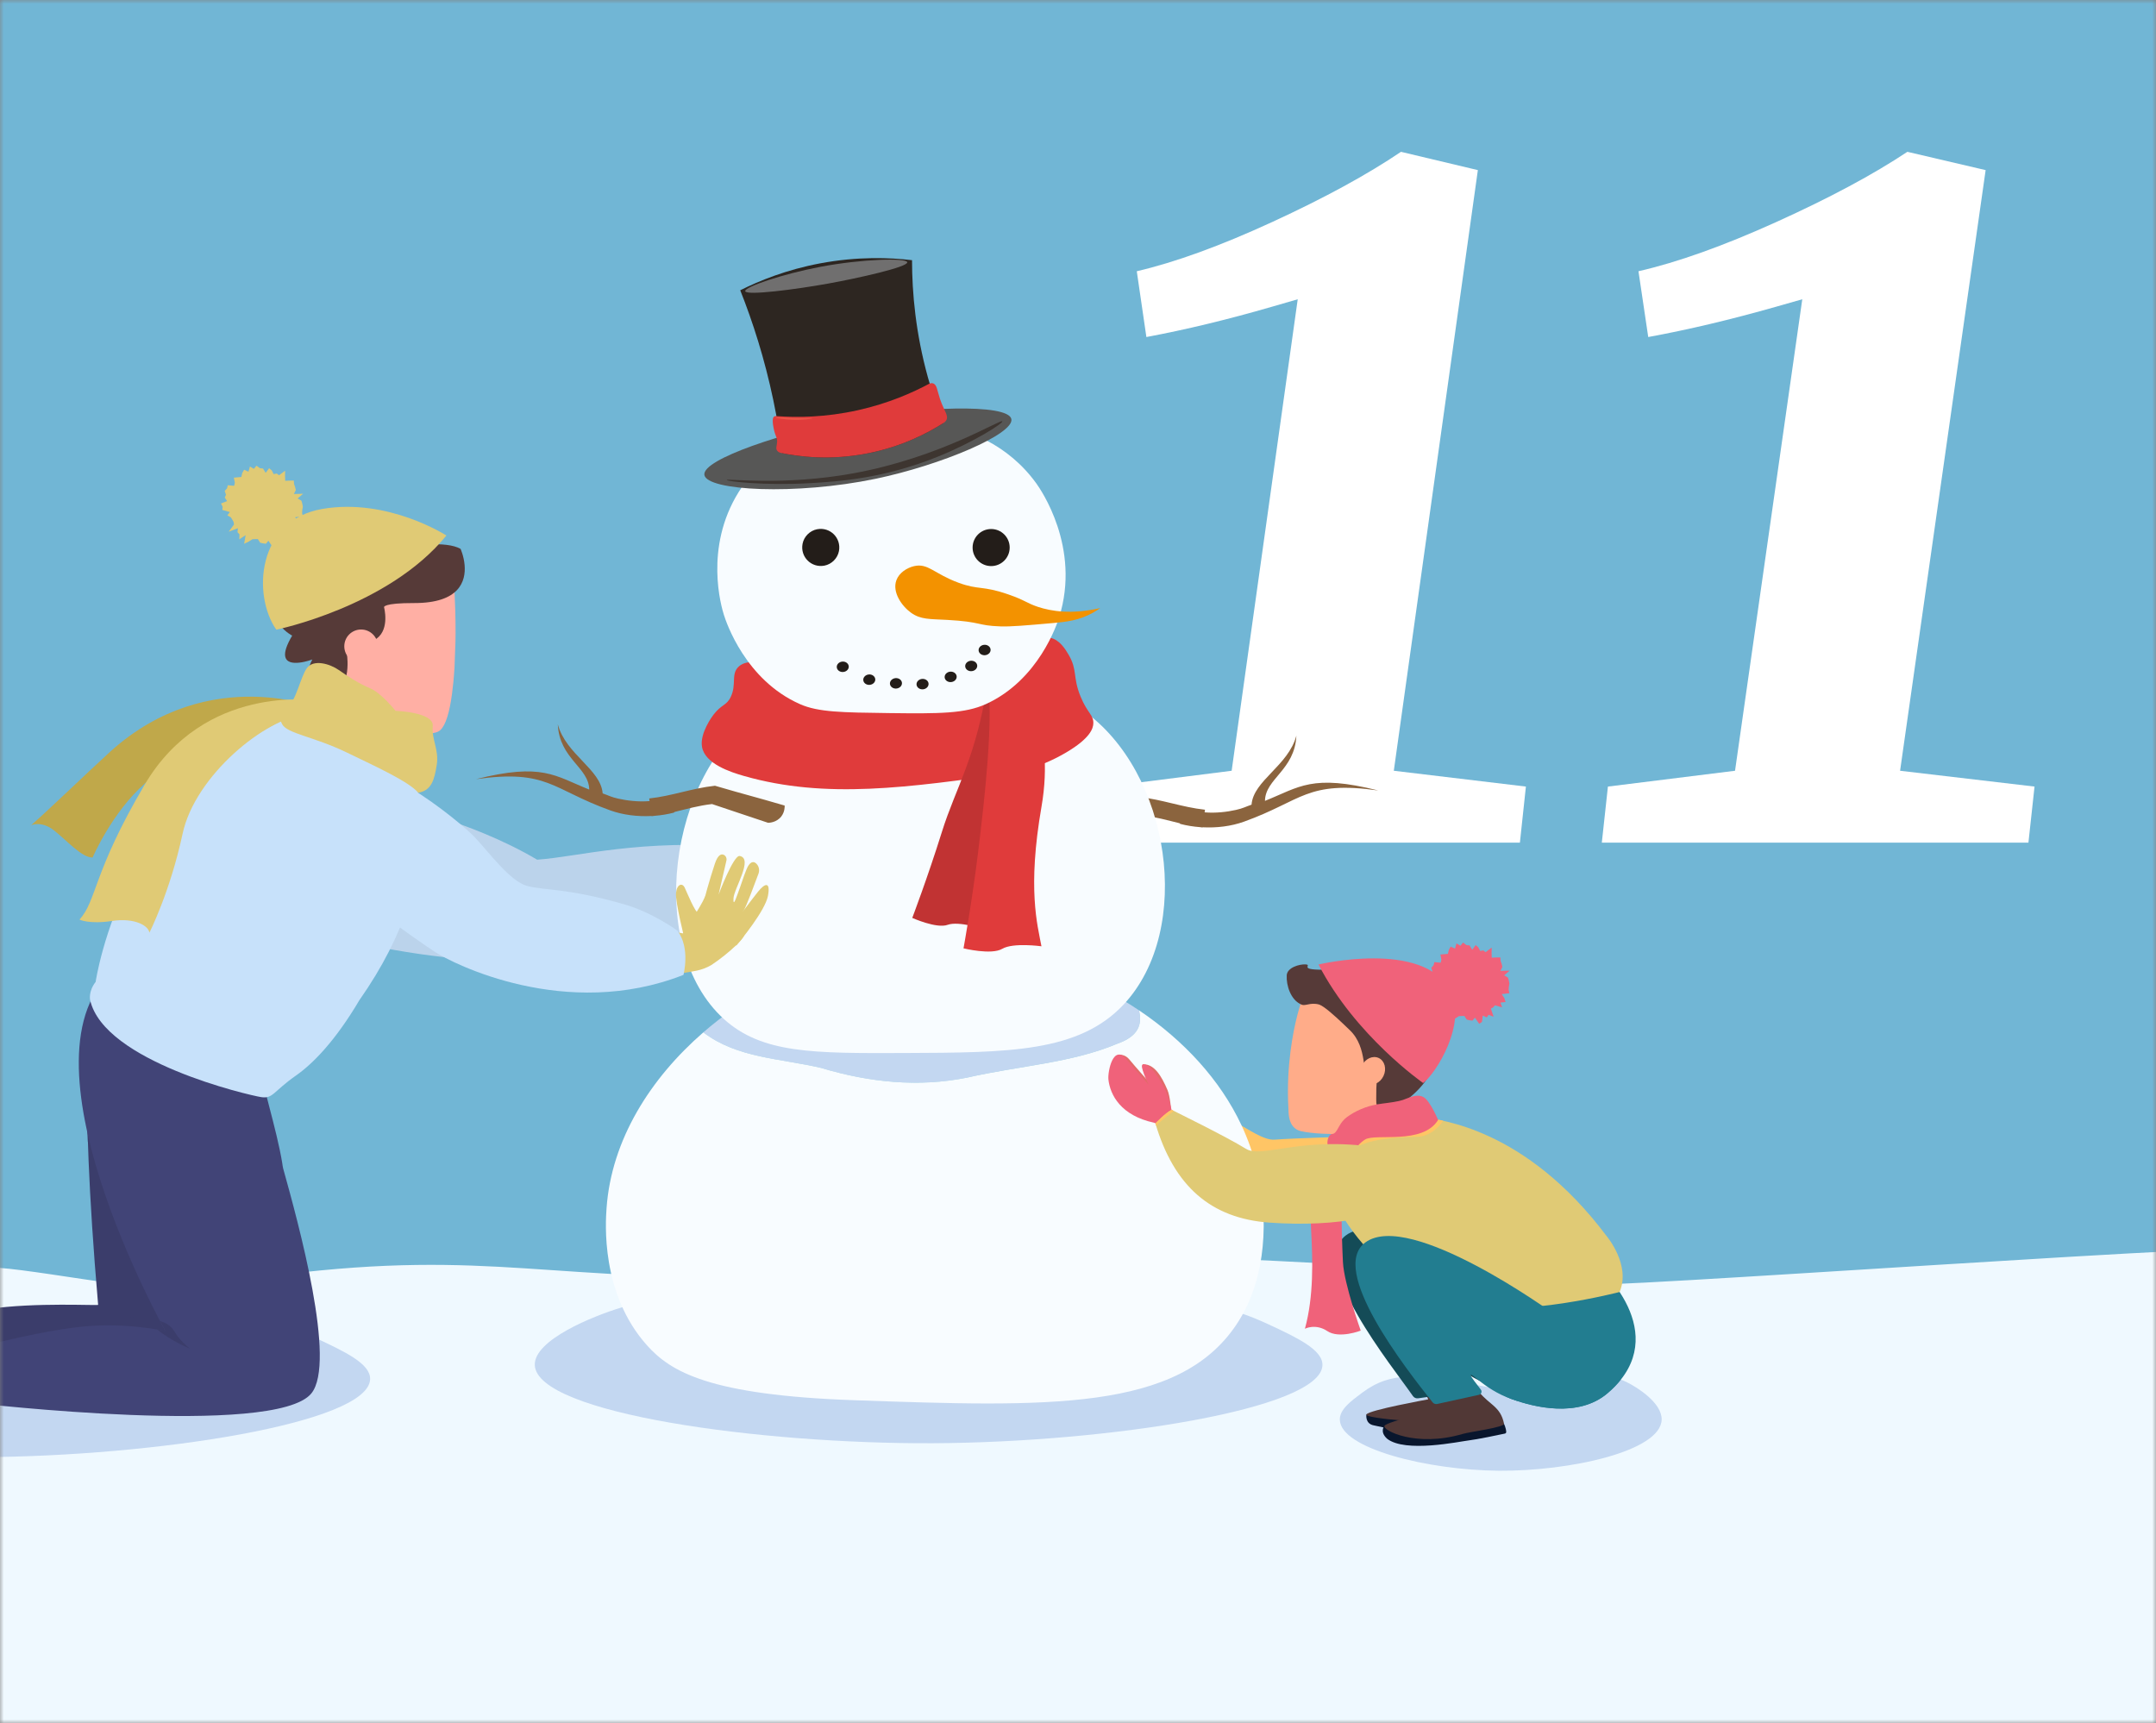 <svg width="284" height="227" viewBox="0 0 284 227" fill="none" xmlns="http://www.w3.org/2000/svg">
<rect x="0" y="0" width="284" height="227" fill="#808080" stroke="none"/>
<mask id="mask0_12505_13128" style="mask-type:alpha" maskUnits="userSpaceOnUse" x="0" y="0" width="284" height="227">
<rect width="284" height="227" fill="#D9D9D9"/>
</mask>
<g mask="url(#mask0_12505_13128)">
<rect x="-64" y="-10" width="372" height="248" fill="#71B6D5"/>
<path d="M525.001 -28.969H-15.082V322.62H525.001V-28.969Z" fill="#71B6D5"/>
<path d="M162.24 101.533L170.943 39.422L167.619 40.386C161.714 42.098 156.175 43.434 151.008 44.397L149.743 35.731C154.807 34.552 160.764 32.387 167.619 29.229C174.473 26.072 180.115 22.995 184.544 20L194.672 22.409L183.6 101.533L201 103.616L200.21 111H145L145.79 103.616L162.24 101.533Z" fill="white"/>
<path d="M228.548 101.533L237.406 39.422L234.022 40.386C228.012 42.098 222.374 43.434 217.115 44.397L215.828 35.731C220.982 34.552 227.045 32.387 234.022 29.229C241 26.072 246.742 22.995 251.25 20L261.559 22.409L250.289 101.533L268 103.616L267.196 111H211L211.804 103.616L228.548 101.533Z" fill="white"/>
<path d="M208.178 169.167C207.7 170.108 302.35 163.012 301.502 164.557C301.502 164.557 308.201 230.705 304.425 236.048C291.3 254.616 141.23 240.769 141.23 240.769C122.399 249.265 105.895 243.244 97.161 242.892C90.573 242.625 60.774 260.359 38.923 245.716C26.035 237.082 -2.293 245.716 -5.146 241.891C-8.648 237.204 -0.033 170.289 -1.774 167.029C0.712 166.473 20.673 170.526 24.364 169.859C30.952 168.666 35.951 168.059 37.122 167.914C64.894 164.509 72.331 169.004 104.302 168.177C122.314 167.71 128.932 166.054 139.781 165.528C143.413 165.354 148.363 165.335 154.755 165.543C168.699 166.002 200.138 167.666 208.178 169.163V169.167Z" fill="#EFF9FF"/>
<path d="M177.759 149.733C177.759 149.733 170.596 149.926 167.888 150.129C165.179 150.333 159.765 144.538 154.115 144.682L152.191 146.253C152.191 146.253 155.045 156.136 165.031 159.13C169.881 160.582 179.775 157.733 179.775 157.733L177.755 149.733H177.759Z" fill="#FFC565"/>
<path d="M50.994 105.765C50.994 105.765 61.937 108.015 70.752 113.247C76.162 112.884 84.31 110.449 98.169 111.605C98.169 111.605 100.296 114.647 100.296 117.867C100.296 117.867 83.88 132.341 46.859 124.13C46.859 124.13 38.292 118.72 40.356 109.23C41.572 103.635 50.994 105.765 50.994 105.765Z" fill="#BBD3EB"/>
<path fill-rule="evenodd" clip-rule="evenodd" d="M166.628 105.503C166.672 102.557 170.556 101.457 170.767 96.906C169.692 100.893 165.105 102.816 164.86 105.999C164.082 106.266 163.767 106.477 162.8 106.692C161.64 106.952 160.151 107.137 158.68 107.011L158.728 106.666C155.66 106.329 153.136 105.325 150.065 104.992C145.788 106.244 141.512 107.496 137.236 108.753C137.229 108.942 137.221 109.594 137.681 110.19C138.315 111.006 139.296 111.024 139.422 111.024C143.098 109.82 146.774 108.612 150.45 107.408C152.217 107.604 153.774 108.056 155.382 108.445C155.415 108.493 155.452 108.53 155.508 108.545C156.316 108.753 157.175 108.893 158.057 108.96C158.176 108.975 158.291 108.997 158.409 109.008V108.979C160.247 109.075 162.155 108.856 163.878 108.234C171.575 105.462 172.09 102.805 181.546 104.128C172.812 101.942 171.186 103.672 166.632 105.499L166.628 105.503Z" fill="#8B643E"/>
<path d="M167.034 174.429C157.277 169.875 148.773 170.86 130.757 172.806C118.926 174.08 113.001 174.721 112.504 174.699C98.335 174.106 92.617 168.974 81.771 172.265C78.132 173.369 70.303 176.519 70.447 179.839C70.725 186.201 100.117 190.225 122.902 190.118C145.901 190.01 174.041 185.638 174.2 179.839C174.256 177.797 170.824 176.196 167.037 174.429H167.034Z" fill="#C3D7F1"/>
<path d="M41.588 176.265C31.832 171.711 23.328 172.696 5.312 174.642C-6.52 175.916 -12.445 176.557 -12.941 176.535C-27.111 175.942 -32.828 170.81 -43.674 174.101C-47.313 175.205 -55.142 178.355 -54.998 181.675C-54.72 188.037 -25.328 192.061 -2.544 191.954C20.456 191.846 48.595 187.474 48.755 181.675C48.81 179.633 45.379 178.032 41.592 176.265H41.588Z" fill="#C3D7F1"/>
<path d="M179.412 183.478C183.399 180.498 186.875 181.143 194.238 182.414C199.073 183.248 201.493 183.667 201.697 183.652C207.488 183.266 209.823 179.906 214.255 182.058C215.74 182.781 218.942 184.841 218.883 187.016C218.768 191.181 206.758 193.812 197.45 193.742C188.053 193.671 176.555 190.811 176.489 187.016C176.466 185.679 177.867 184.634 179.416 183.474L179.412 183.478Z" fill="#C3D7F1"/>
<path d="M127.361 141.962C134.398 140.361 141.112 140.043 147.189 137.486C149.942 136.526 150.502 134.94 150.02 133.08C138.663 125.436 123.077 122.197 109.13 126.64C103.379 128.47 97.562 131.724 92.644 135.996C97.102 139.405 102.794 139.42 108.17 140.684C114.566 142.603 120.965 143.244 127.361 141.962Z" fill="#C3D7F1"/>
<path d="M166.363 158.638C166.067 155.726 165.333 152.054 163.518 148.193C160.731 142.264 155.955 137.069 150.022 133.078C150.504 134.938 149.948 136.524 147.191 137.484C141.114 140.044 134.396 140.363 127.363 141.96C120.968 143.238 114.569 142.601 108.173 140.682C102.793 139.414 97.101 139.4 92.647 135.994C85.699 142.031 80.545 150.112 79.9 159.139C79.767 161.002 79.1 170.362 85.214 177.21C88.338 180.708 93.444 183.784 112.564 184.454C137.98 185.34 155.21 185.944 162.865 174.49C164.666 171.793 166.964 166.898 166.367 158.642L166.363 158.638Z" fill="#F8FCFF"/>
<path d="M102.416 95.268C103.057 96.227 104.335 97.187 105.295 97.187C112.973 96.546 120.006 99.106 127.684 97.506C130.24 96.865 134.079 96.227 134.72 93.348C134.983 92.211 134.909 91.169 134.598 90.217C129.544 89.165 123.948 89.465 118.116 89.78C112.339 90.091 107.948 90.336 104.121 91.707C102.813 92.588 101.89 93.685 102.416 95.268Z" fill="#E7ECF2"/>
<path d="M142.617 93.557C140.16 91.841 137.466 90.811 134.602 90.211C134.91 91.163 134.984 92.204 134.724 93.342C134.083 96.221 130.248 96.859 127.688 97.5C120.01 99.1 112.977 96.54 105.299 97.181C104.34 97.181 103.061 96.221 102.42 95.261C101.894 93.679 102.813 92.582 104.125 91.701C102.683 92.216 101.316 92.89 99.993 93.794C87.88 102.061 85.119 124.953 95.339 134.224C100.364 138.786 107.108 138.76 119.102 138.715C132.875 138.663 142.094 138.63 148.008 132.331C157.294 122.437 154.178 101.62 142.621 93.553L142.617 93.557Z" fill="#F8FCFF"/>
<path d="M135.911 84.747C135.911 84.747 132.428 87.208 127.288 90.465C124.824 92.025 122.527 92.24 117.936 92.669C114.341 93.007 110.076 93.403 105.241 91.362C102.284 90.113 100.168 88.401 98.904 87.222C98.426 87.245 97.693 87.363 97.185 87.934C96.311 88.909 97.018 90.18 96.274 91.773C95.707 92.984 95.069 92.736 93.991 94.141C93.85 94.322 92.16 96.579 92.472 98.387C92.857 100.621 96.222 101.711 98.023 102.226C108.765 105.29 119.551 103.764 133.373 101.818C133.373 101.818 136.663 101.355 140.443 99.124C143.685 97.212 143.974 95.919 144.015 95.367C144.104 94.189 143.259 94.004 142.344 91.773C141.269 89.157 141.966 88.279 140.746 86.218C140.317 85.492 139.553 84.243 138.312 84.014C137.23 83.814 136.293 84.477 135.911 84.747Z" fill="#E03B3B"/>
<path fill-rule="evenodd" clip-rule="evenodd" d="M77.617 104.019C77.573 101.073 73.69 99.972 73.478 95.422C74.553 99.409 79.14 101.332 79.385 104.515C80.163 104.782 80.478 104.993 81.445 105.208C82.605 105.467 84.094 105.653 85.566 105.527L85.517 105.182C88.585 104.845 91.109 103.841 94.181 103.507C98.457 104.76 99.083 104.863 103.359 106.116C103.367 106.305 103.374 106.957 102.915 107.554C102.281 108.369 101.299 108.387 101.173 108.387C97.497 107.183 97.471 107.127 93.795 105.919C92.028 106.116 90.472 106.568 88.863 106.957C88.83 107.005 88.793 107.042 88.737 107.057C87.93 107.265 87.07 107.405 86.188 107.472C86.07 107.487 85.955 107.509 85.836 107.52V107.491C83.998 107.587 82.09 107.368 80.367 106.746C72.671 103.974 72.156 101.317 62.699 102.64C71.433 100.454 73.06 102.184 77.614 104.011L77.617 104.019Z" fill="#8B643E"/>
<path d="M132.944 89.913C132.944 89.913 136.216 95.993 132.689 105.572C129.157 115.151 129.587 119.72 129.602 122.391C129.602 122.391 126.286 121.294 124.829 121.828C123.373 122.362 120.168 120.916 120.168 120.916C120.168 120.916 122.187 115.61 124.074 109.581C125.96 103.553 128.565 99.958 130.162 89.602L132.944 89.916V89.913Z" fill="#C13333"/>
<path d="M134.429 89.647C134.429 89.647 139.072 95.446 137.193 106.262C135.315 117.078 136.656 121.828 137.186 124.656C137.186 124.656 133.466 124.141 132.028 124.985C130.59 125.834 126.918 124.926 126.918 124.926C126.918 124.926 128.026 118.92 128.852 112.176C129.679 105.432 130.961 94.367 130.049 89.18L134.429 89.647Z" fill="#E03B3B"/>
<path d="M105.386 92.761C107.788 93.817 110.896 93.858 117.107 93.935C123.788 94.02 127.13 94.006 129.902 92.735C136.82 89.559 139.232 82.226 139.521 81.311C142.4 72.099 137.064 64.447 136.501 63.669C129.079 53.401 114.976 55.302 113.275 55.562C110.415 55.995 101.989 57.259 97.294 64.825C92.725 72.188 95.022 79.944 95.359 81.011C95.656 81.948 98.183 89.589 105.39 92.761H105.386Z" fill="#F8FCFF"/>
<path d="M111.864 55.304C121.027 53.567 132.788 53.118 133.222 55.201C133.633 57.157 124.018 61.267 115.284 63.082C104.82 65.254 93.107 64.657 92.784 62.563C92.462 60.474 103.5 56.894 111.864 55.304Z" fill="#575756"/>
<path d="M124.257 55.738C122.245 57.017 118.888 58.803 114.382 59.703C109.506 60.678 105.434 60.181 103.029 59.703C102.751 57.487 102.373 55.145 101.862 52.703C100.713 47.212 99.149 42.369 97.508 38.237C100.02 36.981 103.588 35.525 108.057 34.688C112.982 33.765 117.199 33.928 120.137 34.273C120.141 38.586 120.615 43.899 122.238 49.746C122.838 51.918 123.531 53.915 124.261 55.734L124.257 55.738Z" fill="#2D2621"/>
<path d="M98.162 38.357C98.047 37.805 103.113 36.089 108.026 35.156C113.599 34.096 119.424 33.962 119.509 34.548C119.602 35.174 113.069 36.638 109.064 37.36C104.81 38.127 98.292 38.972 98.162 38.357Z" fill="#706F6F"/>
<path d="M124.252 55.739C122.24 57.021 118.883 58.807 114.377 59.704C109.419 60.693 105.288 60.163 102.868 59.667C102.709 59.626 102.494 59.548 102.364 59.355C102.153 59.052 102.334 58.725 102.364 58.229C102.405 57.588 102.138 57.592 101.897 56.361C101.66 55.157 101.875 54.946 101.96 54.883C102.06 54.812 102.182 54.805 102.268 54.812C104.932 55.013 108.697 55.002 113.054 54.027C117.041 53.134 120.213 51.726 122.451 50.525C122.566 50.485 122.733 50.451 122.903 50.503C123.418 50.655 123.441 51.407 123.822 52.552C124.352 54.134 124.993 54.735 124.652 55.353C124.537 55.557 124.363 55.676 124.252 55.743V55.739Z" fill="#E03B3B"/>
<path d="M102.144 55C102.144 54.963 102.696 55 103.971 55.04C106.139 55.1 107.002 55.048 107.002 55.1C107.002 55.163 105.765 55.352 104.319 55.292C103.167 55.248 102.137 55.055 102.141 55H102.144Z" fill="#ED5748"/>
<path d="M132.03 55.506C132.152 55.754 128.324 58.207 123.629 60.119C116.504 63.025 110.464 63.428 106.781 63.643C100.737 63.999 95.735 63.406 95.738 63.228C95.742 63.013 103.175 64.036 112.431 62.346C123.918 60.249 131.852 55.143 132.03 55.502V55.506Z" fill="#3D3530"/>
<path d="M118.072 76.445C118.435 75.448 119.465 74.796 120.406 74.578C122.252 74.151 123.026 75.567 126.239 76.756C128.966 77.764 129.359 77.097 132.849 78.313C135.05 79.076 135.239 79.454 136.736 79.947C138.485 80.521 141.153 80.969 144.929 80.102C144.718 80.254 144.399 80.469 143.995 80.699C142.154 81.736 140.457 81.918 138.708 82.074C135.021 82.4 133.179 82.563 131.76 82.515C128.67 82.411 129.344 81.907 124.76 81.659C122.474 81.536 121.274 81.625 120.017 80.725C118.783 79.839 117.505 78.009 118.072 76.449V76.445Z" fill="#F39200"/>
<path d="M130.559 74.571C131.908 74.571 133.001 73.478 133.001 72.129C133.001 70.781 131.908 69.688 130.559 69.688C129.21 69.688 128.117 70.781 128.117 72.129C128.117 73.478 129.21 74.571 130.559 74.571Z" fill="#231D19"/>
<path d="M105.717 71.637C105.391 73.36 106.873 74.838 108.593 74.512C109.549 74.331 110.33 73.549 110.512 72.593C110.838 70.873 109.356 69.391 107.637 69.717C106.681 69.899 105.899 70.681 105.717 71.637Z" fill="#231D19"/>
<path d="M128.912 85.718C128.96 86.096 129.353 86.359 129.786 86.308C130.22 86.256 130.535 85.907 130.483 85.533C130.431 85.159 130.042 84.892 129.608 84.944C129.175 84.996 128.86 85.344 128.912 85.718Z" fill="#231D19"/>
<path d="M110.228 87.929C110.276 88.307 110.669 88.57 111.103 88.519C111.536 88.467 111.851 88.118 111.799 87.744C111.747 87.37 111.358 87.103 110.925 87.155C110.491 87.207 110.176 87.555 110.228 87.929Z" fill="#231D19"/>
<path d="M113.72 89.625C113.769 90.003 114.161 90.266 114.595 90.214C115.028 90.162 115.343 89.814 115.292 89.439C115.24 89.065 114.851 88.798 114.417 88.85C113.984 88.902 113.669 89.25 113.72 89.625Z" fill="#231D19"/>
<path d="M128.55 87.282C128.276 86.993 127.776 86.956 127.435 87.204C127.094 87.452 127.042 87.886 127.316 88.175C127.591 88.464 128.091 88.501 128.432 88.253C128.773 88.008 128.825 87.571 128.55 87.282Z" fill="#231D19"/>
<path d="M125.843 88.719C125.569 88.43 125.069 88.393 124.728 88.641C124.387 88.886 124.335 89.323 124.609 89.612C124.884 89.901 125.384 89.938 125.725 89.69C126.066 89.445 126.118 89.008 125.843 88.719Z" fill="#231D19"/>
<path d="M118.636 89.571C118.362 89.282 117.862 89.245 117.521 89.493C117.18 89.738 117.128 90.175 117.402 90.464C117.677 90.753 118.177 90.79 118.518 90.542C118.859 90.297 118.91 89.86 118.636 89.571Z" fill="#231D19"/>
<path d="M122.14 89.672C121.866 89.383 121.366 89.346 121.025 89.595C120.684 89.839 120.632 90.276 120.906 90.565C121.18 90.854 121.681 90.891 122.022 90.643C122.363 90.395 122.414 89.961 122.14 89.672Z" fill="#231D19"/>
<path d="M25.809 162.5C25.964 163.519 28.021 178.663 23.567 180.282C14.007 183.758 -13.877 180.942 -20.072 181.112C-25.286 181.257 -30.351 181.224 -32.411 182.169C-32.578 182.246 -32.734 182.046 -32.623 181.902C-32.011 181.101 -27.38 178.004 -25.378 177.581C-24.523 177.4 -21.555 173.924 -19.361 173.516C-17.167 173.105 -14.607 176.447 -14.607 176.447C-14.607 176.447 1.657 170.897 14.085 172.501C14.085 172.501 13.08 165.576 13.295 164.779C13.507 163.982 25.812 162.504 25.812 162.504L25.809 162.5Z" fill="#EF9B92"/>
<path d="M11.951 132.211C11.951 132.211 10.31 141.608 12.926 171.889C12.937 172.015 4.607 171.533 -1.481 172.437C-8.084 173.416 -13.82 174.868 -13.82 174.868L-13.639 181.679C-13.639 181.679 22.019 185.355 26.239 181.13C28.285 179.085 29.826 140.237 29.826 140.237L11.955 132.211H11.951Z" fill="#3B3D6B"/>
<path d="M-11.534 176.508C-7.118 174.562 -3.835 177.601 -3.835 177.601C5.04 173.18 18.457 173.869 19.184 173.343C19.914 172.817 17.887 169.126 16.305 165.64C14.722 162.153 11.765 150.721 11.765 150.721L11.573 150.421C11.198 139.083 11.717 133.943 11.891 132.591L12.503 132.461L29.818 140.239C29.818 140.239 28.281 179.087 26.232 181.132C22.007 185.356 -13.647 181.681 -13.647 181.681L-13.758 177.516C-13.146 177.23 -12.416 176.9 -11.538 176.511L-11.534 176.508Z" fill="#3B3D6B"/>
<path d="M36.756 165.246C36.912 166.265 44.011 181.665 39.558 183.284C29.997 186.76 -2.925 183.688 -9.125 183.858C-14.338 184.003 -21.879 184.21 -24.143 184.273C-24.325 184.277 -24.395 184.036 -24.236 183.944C-23.361 183.443 -21.586 182.539 -19.589 182.113C-18.733 181.932 -10.611 176.666 -8.417 176.255C-6.223 175.844 -3.663 179.186 -3.663 179.186C-3.663 179.186 11.741 173.694 23.228 177.003C23.228 177.003 18.184 166.999 18.396 166.202C18.607 165.405 36.752 165.242 36.752 165.242L36.756 165.246Z" fill="#FFAFA4"/>
<path d="M21.803 175.35C21.803 175.35 16.27 174.042 9.886 174.865C3.501 175.687 -3.609 177.703 -3.609 177.703L-3.094 184.84C-3.094 184.84 36.221 189.397 41.008 183.561C44.354 179.485 39.307 161.121 37.295 153.91C37.232 153.677 37.217 153.436 37.177 153.199C36.421 148.623 34.442 142.664 34.142 139.844C34.127 139.704 34.164 139.574 34.234 139.455C34.612 138.818 35.965 138.447 35.509 137.869C35.065 137.306 31.107 135.635 29.921 135.135C29.769 135.072 29.617 135.001 29.469 134.924L15.274 127.602C1.26 138.729 21.791 175.35 21.791 175.35H21.803Z" fill="#414477"/>
<path d="M21.803 175.343C21.803 175.343 21.54 174.876 21.099 174.031C21.414 174.135 22.322 174.368 22.93 175.31C23.219 175.758 23.478 176.358 24.997 177.651C24.997 177.651 22.515 176.64 20.699 175.124C21.407 175.247 21.807 175.339 21.807 175.339L21.803 175.343Z" fill="#3B3D6B"/>
<path d="M52.79 96.744C54.728 101.454 59.727 114.108 47.34 131.753C44.179 137.104 41.237 140.105 39.01 141.665C35.971 143.792 35.971 144.767 34.389 144.522C32.807 144.278 13.69 139.868 11.867 131.72C11.867 131.72 11.623 130.593 12.597 129.348C12.597 129.348 16.458 102.743 40.714 93.317C42.356 92.494 43.571 91.645 44.149 91.189C44.727 90.734 45.791 90.856 46.246 91.464C46.569 91.89 49.159 93.498 50.763 94.428C51.675 94.958 52.39 95.769 52.79 96.744Z" fill="#C7E1FA"/>
<path d="M50.159 103.051C51.186 103.693 58.233 108.424 63.077 113.545C66.33 116.98 72.24 119.956 72.985 120.045C73.73 120.13 89.989 122.957 89.989 122.957C89.989 122.957 92.275 119.489 92.846 118.181C93.294 117.154 94.176 121.427 96.566 122.349C97.408 122.676 97.663 122.772 97.971 122.95C98.519 123.261 96.025 125.573 93.736 127.107C93.124 127.47 92.461 127.726 91.764 127.867C81.519 129.935 65.266 127.626 65.266 127.626C64.662 127.415 45.668 116.725 44.168 111.756C42.471 106.146 38.928 96.041 50.156 103.055L50.159 103.051Z" fill="#E0CA75"/>
<path d="M96.984 124.572C97.588 123.86 100.801 119.944 101.16 118.009C101.52 116.075 100.749 116.342 99.845 117.472C98.941 118.602 97.243 120.903 98.01 119.84C98.285 119.458 99.441 116.368 99.911 115.093C100.074 114.652 99.989 114.148 99.667 113.807C99.393 113.518 99.011 113.385 98.588 114.019C98.262 114.508 97.747 116.157 97.507 116.816C97.043 118.08 96.562 119.655 96.617 118.358C96.673 117.057 99.274 113.1 97.44 112.759C96.621 112.607 94.653 117.854 94.653 117.854L95.687 113.366C95.754 113.07 95.624 112.751 95.354 112.614C95.035 112.455 94.576 112.544 94.16 113.792C93.423 116.012 92.749 118.543 92.723 118.673C92.697 118.802 96.984 124.564 96.984 124.564V124.572Z" fill="#E0CA75"/>
<path d="M90.209 123.84C90.209 123.84 88.941 118.8 89.045 117.648C89.149 116.495 89.857 116.236 90.19 116.925C90.524 117.614 91.48 120.064 92.084 120.438C92.688 120.812 92.335 122.191 92.335 122.191L90.209 123.843V123.84Z" fill="#E0CA75"/>
<path d="M89.239 122.605C89.239 122.605 86.026 120.222 82.228 119.129C74.717 116.965 71.69 117.313 69.44 116.706C67.191 116.098 64.386 112.255 62.559 110.31C60.736 108.365 47.726 97.448 42.164 101.176C42.164 101.176 38.092 105.293 41.557 111.251C45.021 117.21 54.87 123.779 57.242 125.362C59.614 126.944 74.587 134.503 90.028 128.422C90.028 128.422 90.969 124.884 89.239 122.605Z" fill="#C7E1FA"/>
<path d="M43.89 77.955C48.037 74.013 58.345 69.099 59.727 75.802C59.727 75.802 60.02 79.13 60.009 83.41C60.009 83.406 60.009 83.402 60.009 83.402C60.009 83.413 60.009 83.425 60.009 83.436C60.009 83.443 60.009 83.451 60.009 83.458C60.017 83.943 60.005 84.444 59.868 87.956C59.842 88.345 59.816 88.738 59.783 89.127C59.761 89.394 59.739 89.657 59.713 89.913C59.661 90.435 59.605 90.943 59.538 91.428C59.494 91.747 59.45 92.055 59.398 92.351C59.046 94.441 58.516 95.971 57.73 96.364C56.693 96.883 54.822 96.494 52.75 95.701C50.538 94.856 48.096 93.548 46.195 92.388C45.936 92.229 45.684 92.073 45.447 91.921C45.165 91.743 44.902 91.573 44.661 91.41C43.624 90.713 42.946 90.172 42.875 89.983C42.797 89.772 42.545 89.12 42.29 88.201C41.571 85.6 40.826 80.864 43.89 77.952V77.955Z" fill="#FFAFA4"/>
<path d="M38.486 83.732C37.727 85.017 37.486 85.862 37.56 86.411C37.794 88.134 41.139 86.877 41.139 86.877C41.139 86.877 39.75 89.334 41.043 90.594C41.384 90.928 41.914 91.176 42.703 91.28C46.49 91.761 45.719 86.333 45.719 86.333C45.719 86.333 47.098 85.017 48.732 84.539C49.095 84.432 49.399 84.28 49.647 84.095C51.359 82.82 50.588 79.985 50.588 79.985C50.588 79.985 50.429 79.43 54.55 79.441C60.538 79.456 61.379 76.554 61.201 74.446C61.101 73.245 60.667 72.3 60.667 72.3C56.969 70.229 42.944 73.731 37.549 78.948C36.704 79.763 37.156 78.329 36.815 78.892C34.985 81.927 38.483 83.728 38.483 83.728L38.486 83.732Z" fill="#563A38"/>
<path d="M47.569 87.349C48.791 87.347 49.779 86.354 49.777 85.133C49.774 83.911 48.782 82.922 47.56 82.925C46.338 82.928 45.35 83.92 45.352 85.142C45.355 86.364 46.347 87.352 47.569 87.349Z" fill="#FFAFA4"/>
<path d="M58.802 70.545C58.802 70.545 51.105 65.554 42.45 67.043C33.794 68.537 33.256 78.46 36.395 82.947C36.395 82.947 51.142 79.946 58.802 70.545Z" fill="#E0CA75"/>
<path d="M52.101 93.64C52.101 93.64 50.238 91.287 48.778 90.679C47.318 90.072 45.85 89.119 44.635 88.267C43.419 87.415 41.282 86.829 40.429 88.004C39.577 89.179 38.969 92.425 37.917 93.032C36.865 93.64 36.509 94.126 37.157 95.385C37.806 96.641 41.282 97.008 45.658 99.117C50.034 101.225 53.884 103.007 55.099 104.427C56.8 104.141 57.208 102.804 57.53 100.777C57.852 98.75 56.841 97.453 57.004 95.626C57.167 93.803 52.101 93.64 52.101 93.64Z" fill="#E0CA75"/>
<path d="M42.354 93.434C42.354 93.434 27.702 87.172 14.57 98.97C10.924 102.316 6.666 106.451 4.113 108.7C4.113 108.7 5.451 108.093 7.092 109.371C8.734 110.649 10.802 113.021 12.199 112.958C12.199 112.958 14.752 107 19.128 103.168C24.052 98.859 34.568 93.315 42.35 93.438L42.354 93.434Z" fill="#C0A84A"/>
<path d="M41.502 92.277C41.502 92.277 26.943 90.021 19.069 103.345C12.221 114.932 12.747 118.675 10.465 121.139C10.465 121.139 11.743 121.776 14.752 121.321C17.761 120.865 19.584 121.958 19.677 122.87C19.677 122.87 22.411 117.489 24.053 109.826C25.694 102.163 34.995 94.593 40.194 94.137L43.629 93.493L41.502 92.277Z" fill="#E0CA75"/>
<path d="M179.991 186.333C179.991 186.333 179.777 187.555 180.981 187.77C182.185 187.985 187.035 189.39 192.338 188.393C197.288 187.459 195.973 186.573 195.736 186.055L179.991 186.333Z" fill="#09162D"/>
<path d="M191.715 181.047C193.03 182.77 195.661 185.69 195.735 186.049C195.832 186.524 191.263 187.183 190.292 187.365C189.321 187.543 179.698 186.898 179.991 186.327C180.284 185.76 188.106 184.341 188.106 184.341C188.228 184.297 187.535 183.296 186.438 181.743L191.711 181.047H191.715Z" fill="#513836"/>
<path d="M190.984 179.887C191.032 180.247 192.421 181.925 193.518 183.241L186.796 184.2C186.533 184.238 186.27 184.123 186.118 183.904C183.398 179.965 172.401 166.496 177.251 162.764C180.982 159.893 190.394 165.199 193.696 168.037C196.997 170.879 197.676 182.544 197.676 182.544C195.83 183.207 190.872 179.128 190.98 179.887H190.984Z" fill="#144B57"/>
<path d="M194.665 179.408C195.677 181.724 197.304 183.629 199.201 184.321C202.01 185.348 207.872 186.823 211.74 183.543C212.448 182.943 213.041 182.328 213.53 181.709C219.436 174.217 210.043 165.853 208.335 165.312L202.958 167.021L196.385 169.111L194.977 169.559C193.057 172.197 193.268 176.195 194.673 179.404L194.665 179.408Z" fill="#227D90"/>
<path d="M194.664 179.41C195.676 181.726 197.302 183.63 199.2 184.323C202.008 185.35 207.87 186.825 211.739 183.545C212.447 182.945 213.039 182.33 213.529 181.711C210.746 183.871 206.188 184.976 198.97 181.2C197.058 180.199 195.657 179.636 194.668 179.406L194.664 179.41Z" fill="#227D90"/>
<path d="M181.193 147.267C181.838 146.982 182.779 145.77 183.457 145.967C184.547 146.282 186.74 146.897 187.834 147.186C189.494 147.623 200.821 148.409 211.652 162.856C211.652 162.856 214.854 166.643 213.342 170.197C213.342 170.197 200.199 173.624 193.214 171.79C193.214 171.79 182.772 170.664 176.306 159.303C176.306 159.303 172.289 153.945 176.821 150.599C176.821 150.599 176.217 149.691 177.206 149.228C177.933 148.887 179.871 147.857 181.193 147.271V147.267Z" fill="#E0CA75"/>
<path d="M174.836 153.322C175.103 152.366 175.699 151.421 176.814 150.595C176.814 150.595 176.21 149.687 177.2 149.224C177.926 148.883 179.864 147.853 181.187 147.267C181.832 146.982 182.773 145.77 183.451 145.967C184.54 146.282 186.734 146.897 187.827 147.186C188.179 147.278 188.968 147.386 190.095 147.638C189.728 148.186 188.524 149.724 186.634 149.75C184.333 149.78 179.734 150.013 178.278 151.469C177.418 152.329 175.918 152.955 174.832 153.326L174.836 153.322Z" fill="#FFC565"/>
<path d="M198.111 187.547C198.111 187.547 198.378 188.092 198.408 188.621C198.415 188.729 198.341 188.825 198.234 188.847C197.489 189.007 194.543 189.626 193.494 189.744C192.29 189.881 185.09 191.434 182.7 189.511C181.692 188.577 182.363 187.832 182.363 187.832L198.108 187.547H198.111Z" fill="#09162D"/>
<path d="M194.831 183.359C196.206 185.086 197.651 185.253 198.118 187.543C198.218 188.028 193.623 188.61 192.674 188.892C186.523 190.707 182.08 188.41 182.373 187.828C182.666 187.246 189.799 185.653 189.799 185.653C189.903 185.616 189.628 185.056 188.75 183.963L194.827 183.359H194.831Z" fill="#513836"/>
<path d="M198.918 183.468C197.073 184.146 193.616 180.396 193.719 181.174C193.742 181.348 194.486 182.312 195.068 183.057C195.261 183.305 195.127 183.668 194.824 183.738L189.321 184.946C189.091 184.998 188.854 184.913 188.706 184.728C185.126 180.222 174.966 167.238 179.857 163.662C185.745 159.357 204.524 172.967 204.524 172.967C204.524 172.967 198.992 177.699 198.981 181.2C198.977 182.564 198.922 183.468 198.922 183.468H198.918Z" fill="#227D90"/>
<path d="M193.73 181.218C193.627 180.439 195.728 183.389 199.878 184.541C199.878 184.541 200.912 183.419 198.977 181.203C192.497 178.379 187.605 169.612 187.431 169.494C187.213 169.345 193.734 181.214 193.734 181.214L193.73 181.218Z" fill="#227D90"/>
<path d="M169.656 143.725C169.656 143.817 169.656 143.914 169.656 144.006C169.66 144.666 169.678 145.34 169.719 146.033C169.745 146.493 169.623 148.594 171.35 149.001C172.806 149.346 175.259 149.424 177.056 149.39C177.267 149.387 177.467 149.375 177.66 149.361C179.057 149.25 179.965 148.731 180.843 147.152C181.147 146.604 181.44 145.959 181.74 145.211C182.281 143.854 182.833 142.161 183.478 140.093C184.912 135.517 183.937 131.315 179.683 130.6C177.664 130.259 174.907 130.704 171.316 132.267C171.316 132.267 171.224 132.531 171.087 133.016C170.631 134.606 169.664 138.6 169.656 143.728V143.725Z" fill="#FFAC89"/>
<path d="M171.314 132.268C171.892 132.668 172.515 131.971 173.793 132.338C174.471 132.594 175.816 133.813 176.88 134.821C177.224 135.147 177.539 135.451 177.795 135.695C180.24 138.03 179.34 141.754 180.281 141.72C180.341 141.72 180.4 141.702 180.455 141.676C180.956 141.439 181.311 140.357 181.508 140.438C181.634 140.49 181.526 140.949 181.434 141.605C181.434 141.605 181.263 142.806 181.285 144.596V144.61C181.297 145.503 181.159 146.537 182.953 146.119C183.85 145.911 186.684 144.425 188.426 141.413C188.922 140.553 189.171 139.745 189.356 139.023C190.119 136.129 188.996 134.387 188.589 133.939C188.537 133.879 188.5 133.846 188.485 133.831C188.537 133.872 188.819 134.031 189.693 133.657C190.145 133.464 190.071 132.949 190.156 132.538C190.29 131.901 190.227 131.478 188.644 132.62C188.648 132.608 188.696 132.523 188.756 132.382C189.019 131.778 189.56 130.178 188.367 129.292C187.981 129.007 187.674 128.944 187.429 129.01C186.721 129.196 186.532 130.433 186.532 130.433C186.532 130.433 184.013 126.924 175.071 127.732C170.647 127.843 172.993 127.106 171.985 127.043C171.147 126.991 169.55 127.465 169.495 128.477C169.417 129.87 170.054 131.678 171.307 132.271L171.314 132.268Z" fill="#563A38"/>
<path d="M187.782 132.554C187.589 132.936 188.164 132.758 188.764 132.373C189.027 131.769 189.568 130.168 188.375 129.283C187.99 128.997 187.682 128.934 187.438 129.001C187.682 130.15 188.034 132.058 187.782 132.554Z" fill="#442A2A"/>
<path d="M188.489 133.827C188.541 133.868 188.823 134.027 189.697 133.653C190.149 133.46 190.057 133.06 190.142 132.648L187.855 133.727L188.597 133.934C188.545 133.875 188.508 133.842 188.493 133.827H188.489Z" fill="#442A2A"/>
<path d="M182.243 141.736C182.684 140.803 182.404 139.746 181.618 139.374C180.831 139.003 179.837 139.457 179.396 140.39C178.955 141.322 179.235 142.379 180.021 142.751C180.808 143.123 181.803 142.668 182.243 141.736Z" fill="#FFAC89"/>
<path d="M173.68 127.054C173.68 127.054 187.483 123.771 191.032 130.471C193.322 134.788 189.131 141.461 187.46 142.665C187.46 142.665 178.53 136.451 173.68 127.054Z" fill="#F0627A"/>
<path d="M181.96 145.397C180.474 145.575 179.047 146.079 177.799 146.898C177.547 147.064 177.321 147.227 177.15 147.383C176.294 148.161 176.131 149.336 175.509 149.373C174.886 149.41 174.653 150.811 175.042 151.081C175.431 151.352 177.41 153.178 177.41 153.178C177.41 153.178 178.417 150.966 179.818 150.11C181.215 149.254 187.399 150.848 189.437 147.528C189.437 147.528 188.37 144.993 187.514 144.526C186.662 144.059 185.747 144.556 184.776 144.904C184.261 145.089 183.016 145.267 181.96 145.393V145.397Z" fill="#F0627A"/>
<path d="M175.603 150.737C175.603 150.737 172.235 153.36 172.71 162.113C172.924 166.048 173.058 170.772 171.891 175.037C171.891 175.037 173.284 174.307 174.844 175.348C176.404 176.39 179.242 175.285 179.242 175.285C179.242 175.285 177.041 169.094 176.9 166.266C176.76 163.439 176.289 152.404 177.756 150.188C179.22 147.973 175.603 150.737 175.603 150.737Z" fill="#F0627A"/>
<path d="M146.327 142.11C146.553 144.218 147.999 146.905 152.341 147.839C153.69 148.128 158.144 157.039 163.521 159.126C164.388 159.463 181.136 160.841 182.348 158.132C183.801 154.709 183.397 153.167 182.782 152.393C182.441 151.959 171.839 152.282 165.336 153.193C164.951 153.249 154.287 146.36 154.287 146.36C154.287 146.36 154.131 144.385 153.79 143.592C153.005 141.758 152.078 140.205 150.652 140.202C149.877 140.202 151.66 142.877 151.66 142.877C151.66 142.877 149.481 140.454 148.747 139.546C148.191 138.86 147.376 138.923 147.376 138.923C147.376 138.923 146.257 141.443 146.327 142.106V142.11Z" fill="#E26A6A"/>
<path d="M146.002 142.167C146.228 144.276 147.673 146.962 152.016 147.896C153.365 148.185 157.819 157.097 163.195 159.183C164.062 159.52 180.811 160.898 182.023 158.19C183.475 154.766 183.071 153.224 182.456 152.45C182.115 152.016 171.514 152.339 165.011 153.25C164.626 153.306 154.325 146.195 154.325 146.195C154.325 146.195 153.976 144.617 153.613 143.835C153.031 142.579 151.768 140.318 150.66 140.2C149.889 140.118 151.338 142.934 151.338 142.934C151.338 142.934 149.159 140.511 148.425 139.603C146.628 137.387 145.902 141.204 146.006 142.164L146.002 142.167Z" fill="#F0627A"/>
<path d="M182.265 151.309C182.265 151.309 185.137 151.813 184.555 157.019C184.196 160.246 176.173 161.684 167.239 161.058C159.477 160.513 154.641 156.222 152.195 147.989C152.195 147.989 153.511 146.603 154.326 146.195C154.326 146.195 161.533 149.723 164.134 151.338C166.287 152.68 171.745 149.445 182.265 151.309Z" fill="#E0CA75"/>
<path d="M154.326 146.195C154.326 146.195 154.43 146.247 154.619 146.34C154.359 146.536 152.892 147.652 152.292 148.304C152.258 148.2 152.229 148.096 152.195 147.992C152.195 147.992 153.511 146.607 154.326 146.199V146.195Z" fill="#FFC565"/>
<path d="M39.896 66.757L39.818 67.165L39.792 67.573L39.888 68.017L38.88 68.136L39.229 68.658L39.388 69.177L38.714 69.255L38.94 69.881L37.984 69.614L37.761 69.877L37.454 70.048L37.813 71.119L37.154 70.859L36.909 71.208L36.383 70.959L36.279 71.797L35.912 72.045L35.353 71.234L35.027 71.63L34.645 71.578L34.271 71.489L33.967 71.011L33.619 71.019L33.256 71.034L32.737 71.36L32.159 71.634L32.355 70.493L31.525 71.048L31.544 70.389L31.288 70.111L31.336 69.581L30.125 70.044L30.825 69.096L30.762 68.736L30.591 68.436L30.399 68.14L29.95 67.888L30.276 67.45L29.291 67.18L29.328 66.757L29.105 66.324L29.917 66.009L29.609 65.549L29.769 65.175L29.598 64.668L29.898 64.341L30.01 63.919L30.843 63.997L30.936 63.593L30.803 62.919L31.325 62.874L31.792 62.83L31.914 62.303L32.155 61.874L32.729 62.14L32.922 61.459L33.445 61.763L33.785 61.344L34.245 61.681L34.645 61.718L34.997 62.289L35.449 61.677L35.794 61.963L36.046 62.452L36.457 62.378L36.757 62.607L37.558 62.007L37.547 62.767L37.569 63.334L38.091 63.311L38.695 63.3L38.743 63.782L38.877 64.167L38.966 64.556L38.71 65.075L39.929 65.042L39.203 65.664L39.707 65.957L39.818 66.35L39.896 66.757Z" fill="#E0CA75"/>
<path d="M198.829 129.578L198.752 129.985L198.726 130.397L198.822 130.838L197.814 130.956L198.162 131.479L198.322 131.997L197.647 132.075L197.873 132.701L196.917 132.435L196.695 132.698L196.387 132.868L196.747 133.939L196.087 133.68L195.843 134.028L195.317 133.78L195.213 134.617L194.846 134.865L194.286 134.054L193.96 134.45L193.579 134.399L193.204 134.31L192.901 133.832L192.552 133.839L192.189 133.854L191.67 134.18L191.092 134.454L191.289 133.313L190.459 133.869L190.477 133.209L190.222 132.931L190.27 132.401L189.058 132.864L189.758 131.92L189.695 131.556L189.525 131.26L189.332 130.96L188.884 130.708L189.21 130.271L188.224 130L188.261 129.578L188.039 129.144L188.851 128.829L188.543 128.37L188.702 127.996L188.532 127.488L188.832 127.162L188.943 126.739L189.777 126.817L189.87 126.413L189.736 125.739L190.259 125.694L190.726 125.654L190.848 125.124L191.089 124.694L191.663 124.961L191.856 124.279L192.378 124.583L192.719 124.164L193.179 124.505L193.579 124.538L193.931 125.109L194.383 124.498L194.727 124.783L194.979 125.272L195.391 125.198L195.691 125.428L196.491 124.827L196.48 125.587L196.502 126.154L197.025 126.132L197.629 126.121L197.677 126.602L197.81 126.988L197.899 127.377L197.644 127.895L198.863 127.862L198.136 128.485L198.64 128.777L198.752 129.174L198.829 129.578Z" fill="#F0627A"/>
</g>
</svg>
